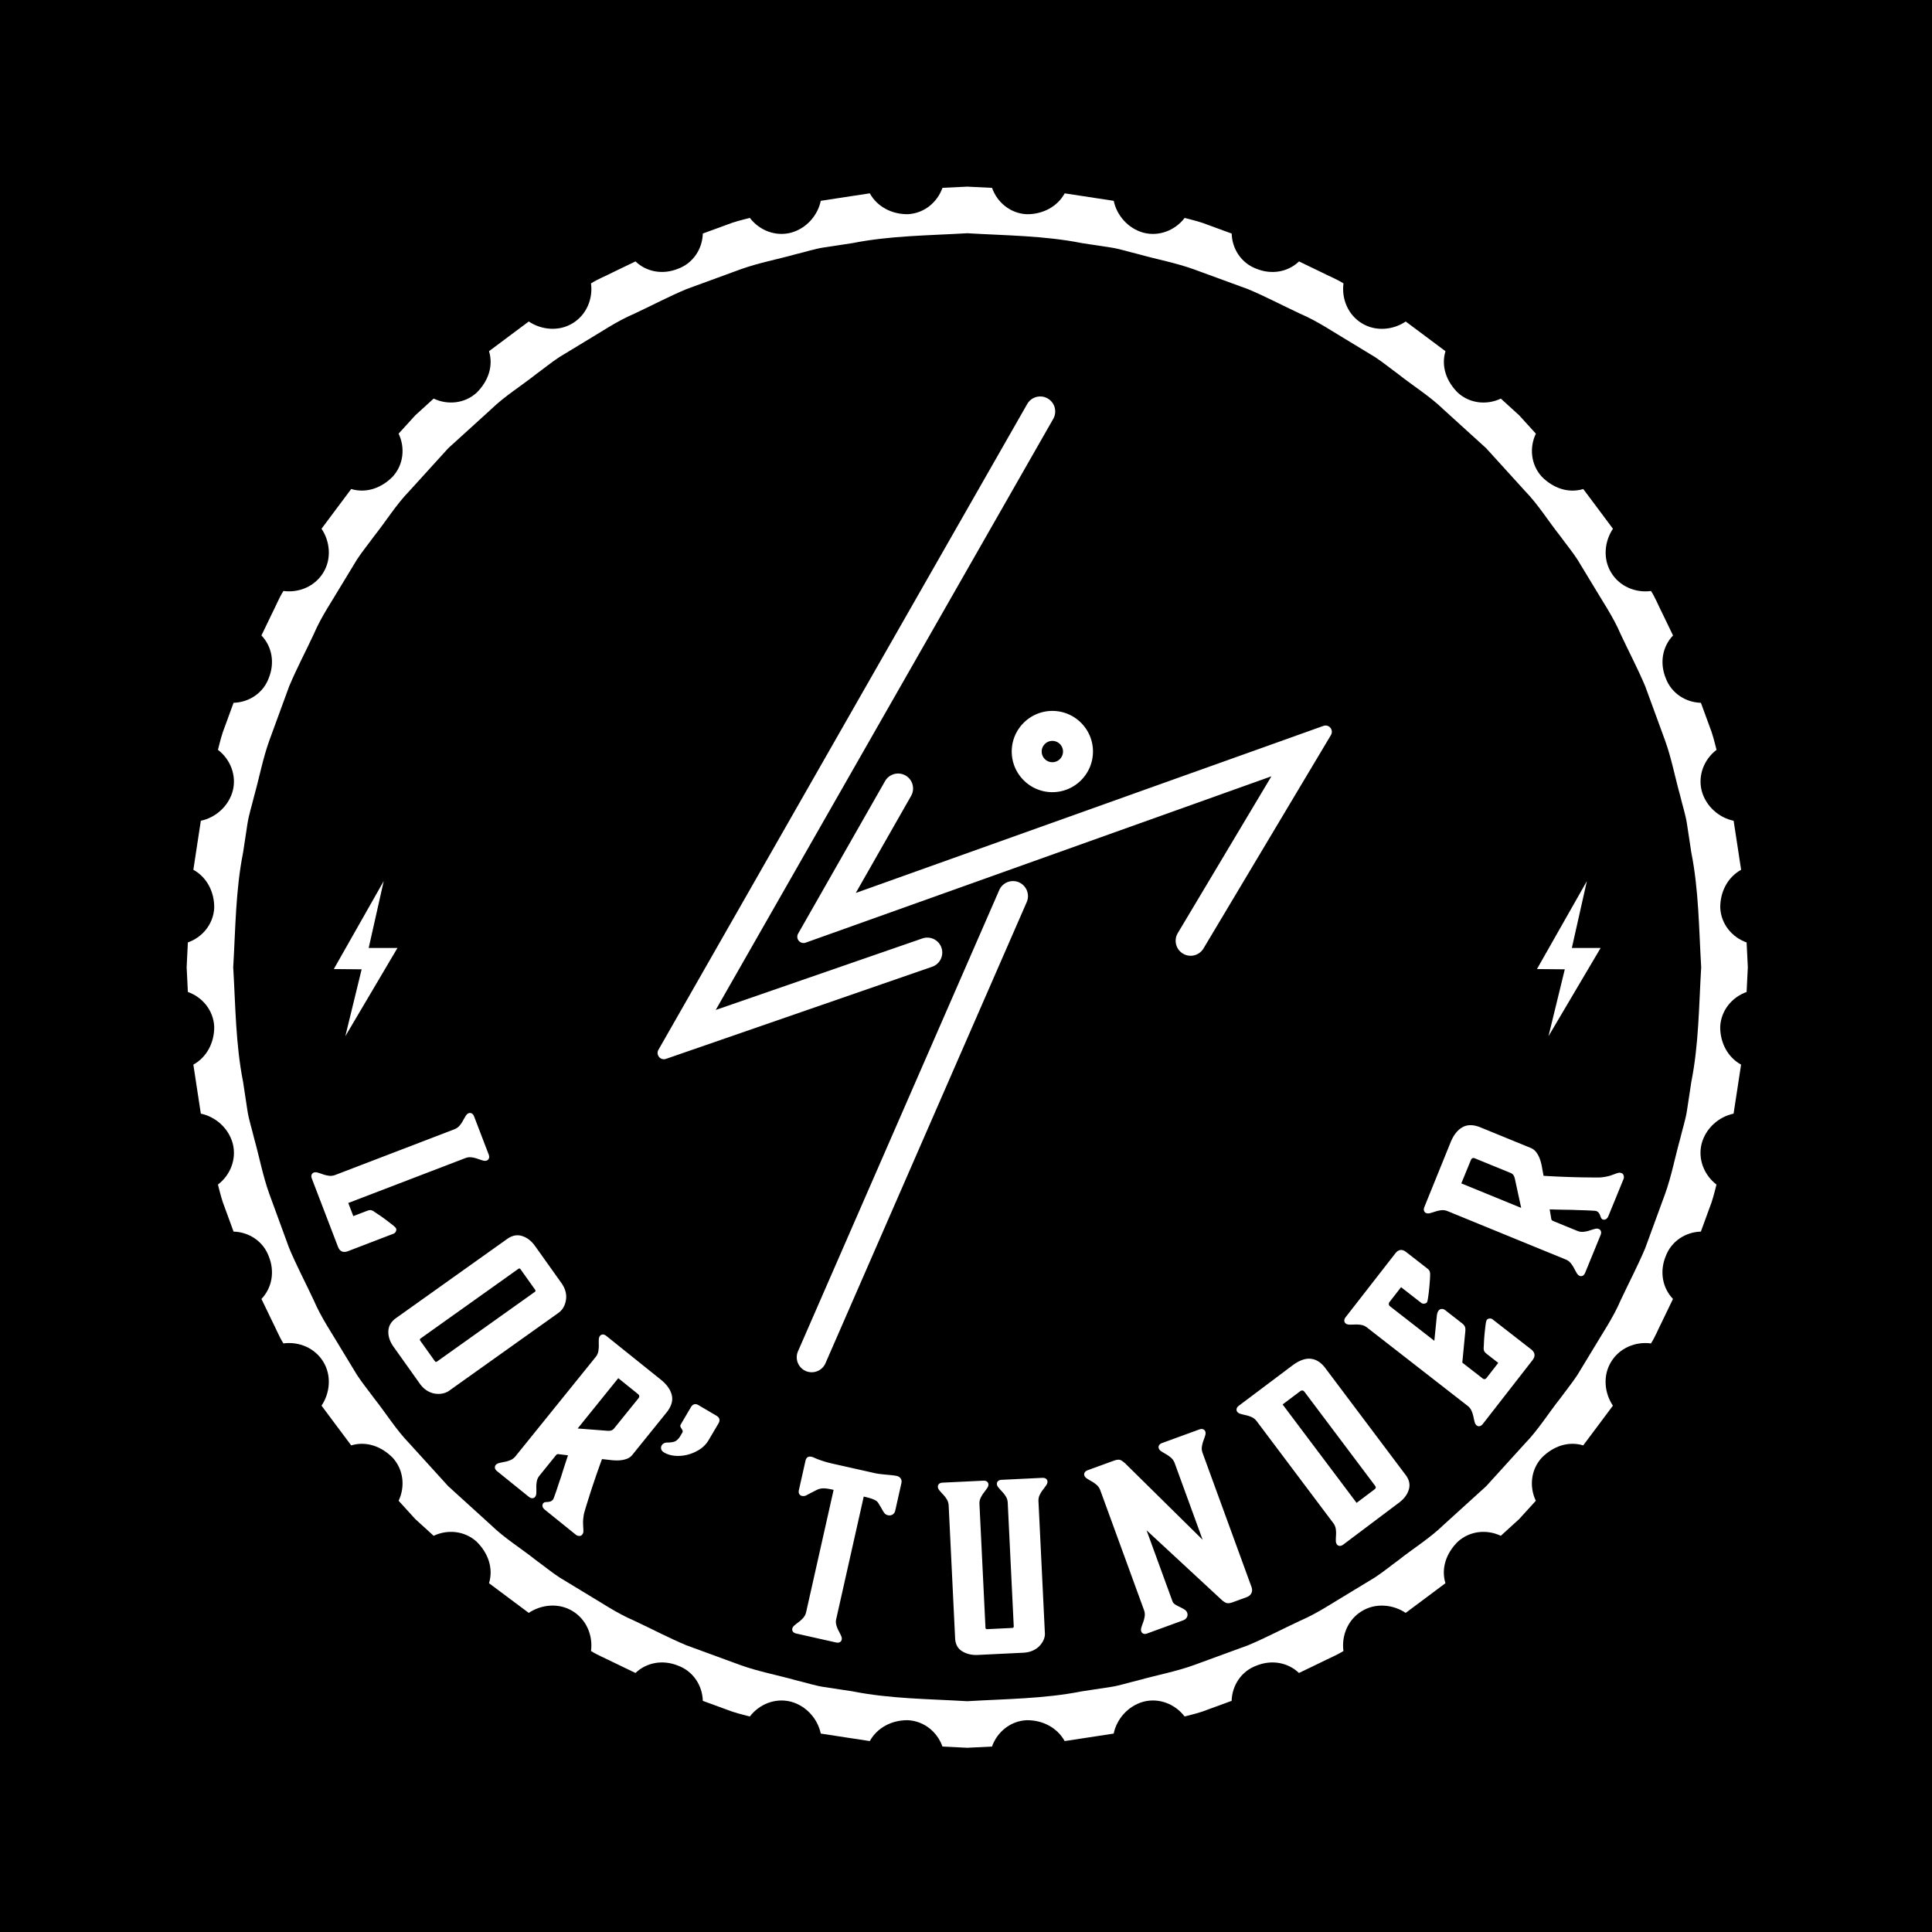 <svg xmlns="http://www.w3.org/2000/svg" xml:space="preserve" id="Layer_1" x="0" y="0" style="enable-background:new 0 0 792 792" version="1.1" viewBox="0 0 792 792"><style>.st0{fill:#fff}</style><path d="M0 0h792v792H0z"/><path d="M385.93 388.48a6.144 6.144 0 0 0-7.81-3.78l-84.72 29.32 138.36-242.3c.81-1.42 1.02-3.08.59-4.67a6.07 6.07 0 0 0-2.87-3.7c-.93-.54-1.99-.82-3.06-.82a6.15 6.15 0 0 0-5.33 3.1L269.91 430.37a2.578 2.578 0 0 0 2.24 3.85c.28 0 .57-.04.84-.14l109.15-37.78c3.2-1.11 4.9-4.62 3.79-7.82z" class="st0"/><path d="M545.39 298.36c-.5-.6-1.24-.94-1.99-.94-.29 0-.58.05-.87.15l-191.71 68.48 22.67-39.77c.81-1.42 1.02-3.08.59-4.67a6.133 6.133 0 0 0-2.88-3.71 6.14 6.14 0 0 0-3.04-.8c-2.2 0-4.25 1.19-5.34 3.1l-35.64 62.54c-.53.94-.43 2.1.26 2.92.5.59 1.23.92 1.97.92.29 0 .58-.05.87-.15l190.92-68.19-38.38 64.27a6.135 6.135 0 0 0-.68 4.66c.41 1.58 1.4 2.92 2.8 3.75.96.58 2.04.88 3.15.88 2.15 0 4.17-1.15 5.27-2.99l52.24-87.48c.56-.95.47-2.13-.21-2.97z" class="st0"/><path d="M417.71 361.7c-.78-.34-1.6-.51-2.45-.51a6.16 6.16 0 0 0-5.63 3.69l-82.5 189.06c-1.35 3.11.07 6.74 3.18 8.09.77.34 1.6.5 2.45.5 2.44 0 4.65-1.44 5.63-3.68l82.51-189.06c1.34-3.1-.09-6.73-3.19-8.09zm-2.96-53.62c0 9.18 7.47 16.66 16.65 16.66s16.65-7.47 16.65-16.66-7.47-16.65-16.65-16.65c-9.18.01-16.65 7.47-16.65 16.65zm16.65 4.38c-2.41 0-4.37-1.96-4.37-4.37 0-2.4 1.96-4.37 4.37-4.37s4.37 1.96 4.37 4.37-1.96 4.37-4.37 4.37zM150.41 496.4c.65-.25 1.14-.36 1.49-.33.35.04.74.18 1.17.41.37.27 1.05.73 2.05 1.39.99.66 2.01 1.38 3.05 2.16 1.04.79 1.97 1.51 2.8 2.16.83.66 1.29 1.14 1.41 1.43.13.35.1.75-.1 1.2-.2.45-.54.76-1.01.94l-18.59 7.13c-2 .76-3.38.15-4.15-1.84l-10.67-27.84c-.25-.65-.29-1.19-.12-1.63.17-.44.46-.73.87-.89.47-.18 1.03-.18 1.67.02.65.18 1.36.42 2.14.7.78.27 1.6.46 2.45.58.85.11 1.72 0 2.6-.34l48.72-18.68c.88-.34 1.6-.83 2.16-1.48s1.03-1.34 1.43-2.07c.39-.72.77-1.37 1.12-1.94.35-.57.76-.95 1.23-1.13.41-.16.83-.13 1.24.08.42.21.75.64 1 1.28l5.94 15.51c.25.65.29 1.18.12 1.62-.17.44-.46.74-.87.9-.47.18-1.03.18-1.67-.02-.65-.19-1.36-.43-2.14-.7-.78-.28-1.6-.47-2.45-.58-.85-.12-1.72 0-2.6.34l-47.93 18.37 2.06 5.38 5.58-2.13zm8.79 49.3c.09-2.14 1.14-3.93 3.13-5.35l45.57-32.45c2.05-1.46 4.1-1.86 6.15-1.2 2.05.66 3.81 2.02 5.27 4.06l10.78 15.14c1.64 2.3 2.28 4.63 1.91 6.98-.37 2.35-1.41 4.13-3.1 5.34l-44.8 31.9c-.77.55-1.68.93-2.72 1.13-1.05.21-2.12.22-3.22.03-1.09-.18-2.17-.61-3.23-1.28-1.06-.68-2.01-1.6-2.84-2.78l-10.78-15.14c-1.5-2.11-2.2-4.23-2.12-6.38zm13.08 3.9 5.97 8.37c.26.36.56.41.92.16l40.04-28.51c.36-.25.41-.56.15-.92l-5.97-8.38c-.26-.35-.56-.41-.92-.15l-40.04 28.51c-.35.25-.4.56-.15.92zm66.74 74.71c.03.87.06 1.61.1 2.21.04.59.05 1.09.02 1.47-.03.39-.2.77-.52 1.16-.28.34-.67.51-1.19.49-.52-.01-.97-.18-1.36-.49l-12.71-10.26c-.54-.44-.86-.9-.96-1.37-.1-.49 0-.9.27-1.24.24-.29.51-.45.82-.49.31-.03.65-.06 1.03-.08.38-.02.76-.09 1.15-.23s.74-.39 1.06-.79c.08-.09.22-.42.43-.98s.46-1.28.77-2.16c.31-.89.64-1.88.99-2.97.36-1.09.72-2.16 1.1-3.23.8-2.59 1.74-5.51 2.83-8.76l-4.08-.5c-.31-.01-.63.18-.95.57l-6.64 8.23c-.59.74-.97 1.52-1.12 2.37s-.22 1.68-.2 2.51c.02.82.02 1.58 0 2.25-.02.67-.18 1.21-.5 1.6-.28.34-.65.53-1.11.55-.47.03-.97-.18-1.51-.61l-12.93-10.44c-.54-.44-.84-.88-.91-1.34-.07-.47.03-.87.31-1.21.32-.39.8-.67 1.46-.83s1.39-.32 2.2-.47c.81-.15 1.61-.39 2.4-.73.79-.33 1.49-.86 2.08-1.59l32.8-40.62c.59-.73.97-1.52 1.12-2.36.15-.85.22-1.68.2-2.51-.02-.83-.02-1.58 0-2.25.02-.67.18-1.21.5-1.59.28-.34.65-.53 1.11-.56.47-.03.97.18 1.51.61l22.31 17.9c2.5 2.02 4 4.16 4.51 6.43s-.22 4.63-2.2 7.08l-13.93 17.26a5.24 5.24 0 0 1-2.34 1.69c-.93.34-1.92.55-2.99.62-1.06.07-2.21.03-3.43-.1-1.22-.14-2.47-.28-3.74-.41-1.01 2.75-1.95 5.42-2.84 8.02-.89 2.61-1.66 4.93-2.31 7s-1.19 3.77-1.6 5.14c-.41 1.37-.65 2.23-.7 2.59-.22 1.41-.34 2.56-.31 3.42zm-2.21-38.72 11.3.87c1.27.13 2.12.1 2.57-.1.45-.21.77-.43.97-.68l10.08-12.48c.51-.64.43-1.23-.26-1.78l-8.01-6.46-16.65 20.63zm34.23 8.42c-.12-.54-.05-1.03.21-1.47.48-.81 1.29-1.21 2.45-1.19 1.69-.02 2.87-.28 3.52-.77.65-.49 1.2-1.11 1.65-1.87l.82-1.38c.19-.33.23-.64.1-.93-.12-.28-.27-.56-.45-.81s-.32-.51-.41-.79c-.09-.28-.03-.6.2-.98l4.07-6.91c.8-1.35 1.85-1.65 3.15-.88l7.32 4.31c1.35.8 1.63 1.87.83 3.23l-3.98 6.75a11.61 11.61 0 0 1-3.69 3.85c-1.54.99-3.17 1.71-4.89 2.15-1.72.45-3.44.6-5.15.47-1.71-.13-3.22-.58-4.52-1.34-.7-.42-1.11-.9-1.23-1.44zm71.81 72.18c.23.82.54 1.6.93 2.33.39.74.72 1.41 1 2.02.28.6.37 1.16.26 1.65-.1.43-.35.76-.75.99-.41.23-.95.27-1.62.12l-16.2-3.64c-.67-.15-1.15-.42-1.42-.8-.27-.39-.36-.79-.26-1.21.11-.49.42-.96.94-1.39.52-.43 1.1-.89 1.76-1.39.66-.49 1.27-1.06 1.83-1.71.56-.65.95-1.43 1.16-2.35l11.25-50.06c-1.29-.29-2.33-.48-3.12-.56-.79-.08-1.47-.07-2.04.03-.57.09-1.09.25-1.55.47-.47.22-1 .49-1.58.8-1.24.62-2.17 1.11-2.79 1.45s-1.28.44-1.95.28c-.49-.11-.85-.39-1.07-.82-.22-.44-.27-.93-.15-1.48l2.71-12.06c.32-1.41 1.15-1.96 2.5-1.66.37.08.74.22 1.12.39.38.18.88.39 1.5.63.62.23 1.43.52 2.42.84.99.32 2.32.66 3.98 1.04l16.93 3.8c.74.17 1.65.31 2.76.43 1.1.12 2.12.22 3.07.3 1.58.16 2.61.29 3.1.41.74.16 1.29.51 1.65 1.05.36.53.46 1.16.3 1.9L367 619.22c-.17.74-.53 1.28-1.09 1.64-.57.35-1.21.45-1.95.28-.61-.14-1.11-.46-1.47-.96-.37-.5-.85-1.3-1.44-2.4-.38-.59-.69-1.1-.92-1.51-.23-.4-.56-.75-.98-1.04s-1.01-.57-1.79-.84c-.77-.28-1.87-.57-3.28-.89l-11.25 50.07c-.23.92-.21 1.79.02 2.62zm85 5.96c-.39.93-.97 1.79-1.72 2.59-.75.79-1.69 1.43-2.83 1.93-1.14.5-2.44.78-3.88.85l-18.57.9c-2.45.12-4.58-.38-6.4-1.49-1.82-1.11-2.79-2.88-2.91-5.34l-2.64-54.38c-.05-.94-.29-1.78-.74-2.51-.44-.74-.95-1.41-1.51-2-.57-.6-1.06-1.16-1.5-1.68-.44-.52-.66-1.02-.69-1.52-.02-.44.13-.83.46-1.16.33-.34.84-.52 1.53-.55l16.59-.8c.69-.03 1.22.1 1.58.39.36.3.55.67.57 1.11.03.5-.15 1.03-.54 1.58-.39.56-.83 1.16-1.33 1.82-.5.65-.94 1.37-1.31 2.14-.37.78-.54 1.63-.49 2.58l2.46 50.61c.02.44.25.65.69.63l10.27-.5c.44-.02.65-.25.63-.69l-2.46-50.61c-.05-.95-.29-1.78-.74-2.52-.44-.73-.95-1.4-1.52-2-.56-.6-1.06-1.16-1.5-1.68-.44-.51-.67-1.02-.69-1.52-.02-.44.13-.82.46-1.16.33-.34.84-.51 1.53-.54l16.59-.81c.69-.03 1.21.1 1.58.4.36.29.55.66.57 1.11.03.5-.15 1.03-.54 1.58-.38.55-.83 1.16-1.33 1.81-.5.65-.94 1.37-1.32 2.14-.37.77-.53 1.63-.49 2.57l2.62 53.91c.09.94-.09 1.88-.48 2.81zm40.89-2.44c-.43-.18-.72-.48-.88-.89-.17-.47-.16-1.03.04-1.68.2-.64.44-1.35.73-2.12.28-.78.49-1.58.62-2.44.13-.85.03-1.72-.3-2.61l-17.88-49c-.32-.89-.81-1.62-1.45-2.19-.65-.57-1.32-1.06-2.04-1.47-.72-.4-1.36-.79-1.93-1.15-.57-.37-.94-.78-1.11-1.26-.15-.41-.12-.83.1-1.24.22-.41.65-.74 1.3-.98l10.64-3.88c1.36-.49 2.38-.54 3.07-.12.69.42 1.3.9 1.83 1.44L493 631.2l-11.44-31.38c-.33-.89-.81-1.61-1.45-2.18-.65-.57-1.32-1.06-2.04-1.47-.72-.41-1.36-.8-1.93-1.16-.57-.36-.93-.78-1.11-1.25-.15-.42-.12-.83.1-1.25.22-.41.65-.74 1.3-.97l15.15-5.53c.65-.23 1.19-.27 1.63-.09.43.18.72.47.88.89.17.47.16 1.03-.04 1.67-.2.65-.44 1.36-.73 2.13-.28.77-.49 1.58-.62 2.44-.13.85-.03 1.72.3 2.6l20.02 54.86c.34.95.34 1.8-.02 2.57-.36.76-1.03 1.33-2.04 1.69l-5.58 2.04c-1.18.44-2.08.53-2.71.28-.62-.23-1.29-.7-2.01-1.37l-30.64-28.39 10.64 29.16c.17.48.54.89 1.11 1.26.57.36 1.19.7 1.88 1.02.68.32 1.31.65 1.88 1.02.57.36.95.8 1.14 1.34.23.65.19 1.27-.13 1.85-.32.59-.83 1.01-1.55 1.27l-14.62 5.34c-.66.26-1.2.29-1.63.12zm80.4-36c-.47-.04-.83-.23-1.09-.59-.3-.4-.45-.94-.44-1.62 0-.67.03-1.42.08-2.25.05-.82.01-1.66-.11-2.51-.13-.85-.47-1.65-1.04-2.4l-31.34-41.7c-.57-.75-1.24-1.32-2.02-1.67-.78-.36-1.57-.63-2.38-.81-.81-.18-1.53-.36-2.18-.54-.65-.18-1.12-.47-1.42-.87-.26-.35-.35-.76-.26-1.22.08-.45.41-.9.96-1.31l21.79-16.38c2.82-2.12 5.35-3.07 7.61-2.83 2.26.23 4.26 1.5 5.99 3.81l32.99 43.89c1.43 1.91 1.85 3.88 1.25 5.91-.6 2.03-1.93 3.81-3.99 5.36l-22.85 17.18c-.58.41-1.09.6-1.55.55zm14.83-23.82c.05-.24-.09-.59-.43-1.04l-28.74-38.23c-.53-.7-1.15-.8-1.85-.27l-7.16 5.39 30.33 40.34 7.16-5.39c.41-.3.63-.57.69-.8zm42.6-25.25c-.46.08-.86-.02-1.21-.28-.4-.31-.68-.8-.85-1.44-.17-.65-.34-1.38-.51-2.2-.17-.8-.42-1.61-.77-2.4-.34-.78-.89-1.47-1.63-2.04l-41.19-32.07c-.75-.58-1.54-.94-2.39-1.08-.85-.14-1.68-.19-2.51-.16s-1.58.05-2.25.04c-.67 0-1.21-.16-1.61-.47-.35-.27-.54-.64-.57-1.11-.03-.47.16-.97.59-1.52l20.3-26.07c1.32-1.69 2.82-1.88 4.5-.56l8.49 6.61c.55.43.9.8 1.05 1.11.15.32.24.72.25 1.21.02.49-.01 1.32-.09 2.5s-.18 2.41-.31 3.7c-.13 1.3-.28 2.48-.44 3.55-.16 1.07-.31 1.71-.47 1.91-.23.3-.59.48-1.08.54-.49.07-.93-.06-1.33-.37l-8.19-6.38-4.75 6.11c-.19.25-.28.54-.26.88s.16.59.4.79l18.25 14.21.99-9.88c.08-1.13.34-1.97.77-2.51.35-.45.78-.67 1.29-.67s.97.16 1.37.47l6.85 5.34c.65.5 1.06.99 1.26 1.46.19.47.25 1.11.17 1.93l-1.23 12.8 8.34 6.49c.59.46 1.14.38 1.65-.27l4.75-6.11-4.69-3.66c-.54-.42-.89-.8-1.05-1.11-.15-.31-.23-.72-.25-1.21.03-.45.08-1.28.13-2.47.05-1.2.15-2.44.28-3.74.13-1.29.26-2.46.4-3.51.14-1.06.31-1.7.5-1.95.23-.29.59-.48 1.08-.54.49-.06.93.07 1.32.38l15.72 12.23c1.69 1.32 1.88 2.82.56 4.51l-20.3 26.07c-.43.55-.87.86-1.33.94zm53.47-102.69c.83-.28 1.52-.52 2.08-.73.56-.22 1.03-.36 1.41-.44.37-.08.79-.03 1.26.16.41.17.68.49.82 1 .14.49.11.98-.08 1.44l-6.18 15.11c-.26.64-.61 1.07-1.05 1.31-.43.23-.85.26-1.26.09-.35-.14-.58-.35-.7-.65-.12-.28-.24-.6-.37-.96s-.31-.7-.54-1.04c-.23-.34-.59-.59-1.05-.79-.12-.05-.47-.09-1.07-.13-.59-.03-1.36-.08-2.3-.12-.93-.05-1.97-.08-3.12-.11-1.14-.03-2.28-.07-3.42-.13-2.71-.02-5.77-.08-9.2-.19l.69 4.06c.08.3.35.55.82.74l9.78 4c.88.36 1.74.49 2.59.39.85-.09 1.67-.26 2.45-.52.79-.26 1.5-.47 2.15-.65s1.21-.18 1.67.02c.41.17.69.47.85.91.16.44.11.98-.15 1.62l-6.29 15.37c-.26.65-.6 1.06-1.03 1.27-.42.2-.83.22-1.24.05-.46-.19-.87-.58-1.21-1.16-.34-.58-.7-1.24-1.08-1.97-.38-.74-.84-1.43-1.38-2.09-.54-.67-1.25-1.18-2.13-1.53l-48.28-19.76c-.88-.36-1.74-.49-2.59-.4-.85.09-1.67.27-2.45.53-.78.25-1.5.47-2.15.65-.65.18-1.21.17-1.67-.02-.41-.17-.69-.48-.85-.91-.16-.44-.11-.98.15-1.62l10.74-26.49c1.21-2.97 2.84-5.03 4.87-6.17 2.03-1.14 4.5-1.11 7.41.08l20.52 8.4c.93.38 1.69.96 2.29 1.75.59.79 1.08 1.68 1.45 2.68.37 1.01.67 2.11.89 3.32.22 1.21.44 2.45.68 3.69 2.92.18 5.75.32 8.5.42 2.74.1 5.19.18 7.36.21 2.16.03 3.95.05 5.38.06 1.42.01 2.32-.02 2.68-.08 1.39-.18 2.52-.4 3.35-.67zm-36.45 13.21-2.4-11.08c-.23-1.25-.52-2.06-.84-2.43-.32-.37-.63-.62-.92-.74l-14.84-6.07c-.76-.31-1.3-.06-1.64.76l-3.9 9.52 24.54 10.04zM157.3 361.19l-20.46 36.06 11.41.11-6.69 27.43 21.38-36.19h-11.8zm493.22 0-20.46 36.06 11.41.11-6.69 27.43 21.38-36.19h-11.8z" class="st0"/><path d="m716 406.65.5-10.15-.5-10.15c-5.99-2.13-10.46-7.54-10.8-14.15-.1-6.63 3.09-12.63 8.55-15.64l-1.53-10.05-1.54-10.05c-5.94-1.23-11.34-5.84-13.08-12.24-1.65-6.41 1-12.96 6.07-16.83-.84-3.29-1.62-6.59-2.91-9.73l-3.49-9.55c-6.32-.18-12.18-3.97-14.45-10.19-2.48-6.13-1.38-12.8 3.02-17.42l-4.42-9.16c-1.55-3.01-2.78-6.2-4.59-9.07-6.34.86-12.91-1.86-16.34-7.52-3.47-5.63-2.76-12.82.72-17.99l-6.08-8.15-6.09-8.14c-6.14 1.85-12.37-.36-17.03-5.09-4.45-4.9-5.13-11.88-2.4-17.61l-6.84-7.52-7.52-6.85c-5.73 2.73-12.72 2.05-17.61-2.4-4.73-4.65-6.94-10.89-5.09-17.03l-8.14-6.09-8.15-6.08c-5.17 3.49-12.36 4.2-17.99.72-5.66-3.44-8.37-10-7.52-16.34-2.87-1.81-6.05-3.04-9.07-4.59l-9.16-4.42c-4.62 4.4-11.3 5.5-17.42 3.02-6.22-2.27-10.01-8.13-10.19-14.45l-9.55-3.49c-3.15-1.29-6.45-2.07-9.73-2.91-3.88 5.06-10.42 7.71-16.83 6.07-6.39-1.73-11.01-7.14-12.24-13.08l-10.05-1.54-10.05-1.53c-3.01 5.46-9.01 8.65-15.64 8.55-6.61-.33-12.03-4.81-14.15-10.8l-10.15-.5-10.17.49c-2.13 5.99-7.54 10.46-14.15 10.8-6.63.1-12.63-3.09-15.64-8.55l-10.05 1.53-10.05 1.54c-1.23 5.94-5.84 11.34-12.24 13.08-6.41 1.65-12.96-1-16.83-6.07-3.29.84-6.59 1.62-9.73 2.91l-9.55 3.49c-.18 6.32-3.97 12.18-10.19 14.45-6.13 2.48-12.8 1.38-17.42-3.02l-9.16 4.42c-3.01 1.55-6.2 2.78-9.07 4.59.86 6.34-1.86 12.91-7.52 16.34-5.63 3.47-12.82 2.76-17.99-.72l-8.15 6.08-8.14 6.09c1.85 6.14-.36 12.37-5.09 17.03-4.9 4.45-11.88 5.13-17.61 2.4l-7.52 6.85-6.85 7.52c2.73 5.73 2.05 12.72-2.4 17.61-4.65 4.73-10.89 6.94-17.03 5.09l-6.09 8.14-6.08 8.15c3.49 5.17 4.2 12.36.72 17.99-3.44 5.66-10 8.37-16.34 7.52-1.81 2.87-3.04 6.05-4.59 9.07l-4.42 9.16c4.4 4.62 5.5 11.3 3.02 17.42-2.27 6.22-8.13 10.01-14.45 10.19l-3.49 9.55c-1.29 3.15-2.07 6.45-2.91 9.73 5.06 3.87 7.71 10.42 6.07 16.83-1.73 6.39-7.14 11.01-13.08 12.24l-1.54 10.05-1.53 10.05c5.46 3.01 8.65 9.01 8.55 15.64-.33 6.61-4.81 12.03-10.8 14.15l-.5 10.15.5 10.15c5.99 2.13 10.46 7.54 10.8 14.15.1 6.63-3.09 12.63-8.55 15.64l1.53 10.05 1.54 10.05c5.94 1.23 11.34 5.84 13.08 12.24 1.65 6.41-1 12.96-6.07 16.83.84 3.29 1.62 6.59 2.91 9.73l3.49 9.55c6.32.18 12.18 3.97 14.45 10.19 2.48 6.13 1.38 12.8-3.02 17.42l4.42 9.16c1.55 3.01 2.78 6.2 4.59 9.07 6.34-.86 12.91 1.86 16.34 7.52 3.47 5.63 2.76 12.82-.72 17.99l6.08 8.15 6.09 8.14c6.14-1.85 12.37.36 17.03 5.09 4.45 4.9 5.13 11.88 2.4 17.61l6.85 7.52 7.52 6.85c5.73-2.73 12.72-2.05 17.61 2.4 4.73 4.65 6.94 10.89 5.09 17.03l8.14 6.09 8.15 6.08c5.17-3.49 12.36-4.2 17.99-.72 5.66 3.44 8.37 10 7.52 16.34 2.87 1.81 6.05 3.04 9.07 4.59l9.16 4.42c4.62-4.4 11.3-5.5 17.42-3.02 6.22 2.27 10.01 8.13 10.19 14.45l9.55 3.49c3.15 1.29 6.45 2.07 9.73 2.91 3.87-5.06 10.42-7.71 16.83-6.07 6.39 1.73 11.01 7.14 12.24 13.08l10.05 1.54 10.05 1.53c3.01-5.46 9.01-8.65 15.64-8.55 6.61.33 12.03 4.81 14.15 10.8l10.15.5 10.15-.5c2.13-5.99 7.54-10.46 14.15-10.8 6.63-.1 12.63 3.09 15.64 8.55l10.05-1.53 10.05-1.54c1.23-5.94 5.84-11.34 12.24-13.08 6.41-1.65 12.96 1 16.83 6.07 3.29-.84 6.59-1.62 9.73-2.91l9.55-3.49c.18-6.32 3.97-12.18 10.19-14.45 6.13-2.48 12.8-1.38 17.42 3.02l9.16-4.42c3.01-1.55 6.2-2.78 9.07-4.59-.86-6.34 1.86-12.91 7.52-16.34 5.63-3.47 12.82-2.76 17.99.72l8.15-6.08 8.14-6.09c-1.85-6.14.36-12.37 5.09-17.03 4.9-4.45 11.88-5.13 17.61-2.4l7.52-6.85 6.84-7.52c-2.73-5.73-2.05-12.72 2.4-17.61 4.65-4.73 10.89-6.94 17.03-5.09l6.09-8.14 6.08-8.15c-3.49-5.17-4.2-12.36-.72-17.99 3.44-5.66 10-8.37 16.34-7.52 1.81-2.87 3.04-6.05 4.59-9.07l4.42-9.16c-4.4-4.62-5.5-11.3-3.02-17.42 2.27-6.22 8.13-10.01 14.45-10.19l3.49-9.55c1.29-3.15 2.07-6.45 2.91-9.73-5.06-3.88-7.71-10.42-6.07-16.83 1.73-6.39 7.14-11.01 13.08-12.24l1.54-10.05 1.53-10.05c-5.46-3.01-8.65-9.01-8.55-15.64.35-6.6 4.83-12.01 10.82-14.14zm-24.44 48.56c-.59 3.89-1.86 7.65-2.76 11.48-2.13 7.57-3.56 15.36-6.23 22.77l-8.12 22.18c-3.04 7.25-6.74 14.23-10.07 21.36-3.1 7.26-7.62 13.76-11.61 20.54l-6.13 10.1c-2.16 3.29-4.67 6.34-6.98 9.52-4.9 6.16-9.03 12.94-14.53 18.6l-15.89 17.49-17.49 15.89c-5.66 5.5-12.45 9.64-18.6 14.53-3.18 2.31-6.23 4.83-9.52 6.98l-10.1 6.13c-6.78 3.99-13.28 8.51-20.54 11.61-7.13 3.32-14.1 7.03-21.36 10.07l-22.18 8.12c-7.41 2.67-15.19 4.1-22.77 6.23-3.83.89-7.58 2.17-11.48 2.76l-11.68 1.77c-15.49 3.08-31.31 3.11-47.03 4.05-15.72-.94-31.54-.96-47.03-4.05l-11.68-1.77c-3.89-.59-7.65-1.86-11.48-2.76-7.57-2.13-15.36-3.56-22.77-6.23l-22.18-8.12c-7.25-3.04-14.23-6.74-21.36-10.07-7.26-3.1-13.76-7.62-20.54-11.61l-10.1-6.13c-3.29-2.16-6.34-4.67-9.52-6.98-6.16-4.9-12.94-9.03-18.6-14.53l-17.49-15.89-15.89-17.49c-5.5-5.66-9.64-12.45-14.53-18.6-2.31-3.18-4.83-6.23-6.98-9.52l-6.13-10.1c-3.99-6.78-8.51-13.28-11.61-20.54-3.32-7.13-7.03-14.1-10.07-21.36l-8.12-22.18c-2.67-7.41-4.1-15.19-6.23-22.77-.89-3.83-2.17-7.58-2.76-11.48l-1.77-11.68c-3.08-15.49-3.11-31.31-4.05-47.03.94-15.72.96-31.54 4.05-47.03l1.77-11.68c.59-3.89 1.86-7.65 2.76-11.48 2.13-7.57 3.56-15.36 6.23-22.77l8.12-22.18c3.04-7.25 6.74-14.23 10.07-21.36 3.1-7.26 7.62-13.76 11.61-20.54l6.13-10.1c2.16-3.29 4.67-6.34 6.98-9.52 4.9-6.16 9.03-12.94 14.53-18.6l15.89-17.49 17.49-15.89c5.66-5.5 12.45-9.64 18.6-14.53 3.18-2.31 6.23-4.83 9.52-6.98l10.1-6.13c6.78-3.99 13.28-8.51 20.54-11.61 7.13-3.32 14.1-7.03 21.36-10.07l22.18-8.12c7.41-2.67 15.19-4.1 22.77-6.23 3.83-.89 7.58-2.17 11.48-2.76l11.68-1.77c15.49-3.08 31.31-3.11 47.03-4.05 15.72.94 31.54.96 47.03 4.05l11.68 1.77c3.89.59 7.65 1.86 11.48 2.76 7.57 2.13 15.36 3.56 22.77 6.23l22.18 8.12c7.25 3.04 14.23 6.74 21.36 10.07 7.26 3.1 13.76 7.62 20.54 11.61l10.1 6.13c3.29 2.16 6.34 4.67 9.52 6.98 6.16 4.9 12.94 9.03 18.6 14.53l17.49 15.89 15.89 17.49c5.5 5.66 9.64 12.45 14.53 18.6 2.31 3.18 4.83 6.23 6.98 9.52l6.13 10.1c3.99 6.78 8.51 13.28 11.61 20.54 3.32 7.13 7.03 14.1 10.07 21.36l8.12 22.18c2.67 7.41 4.1 15.19 6.23 22.77.89 3.83 2.17 7.58 2.76 11.48l1.77 11.68c3.08 15.49 3.11 31.31 4.05 47.03-.94 15.72-.96 31.54-4.05 47.03l-1.77 11.68z" class="st0"/></svg>